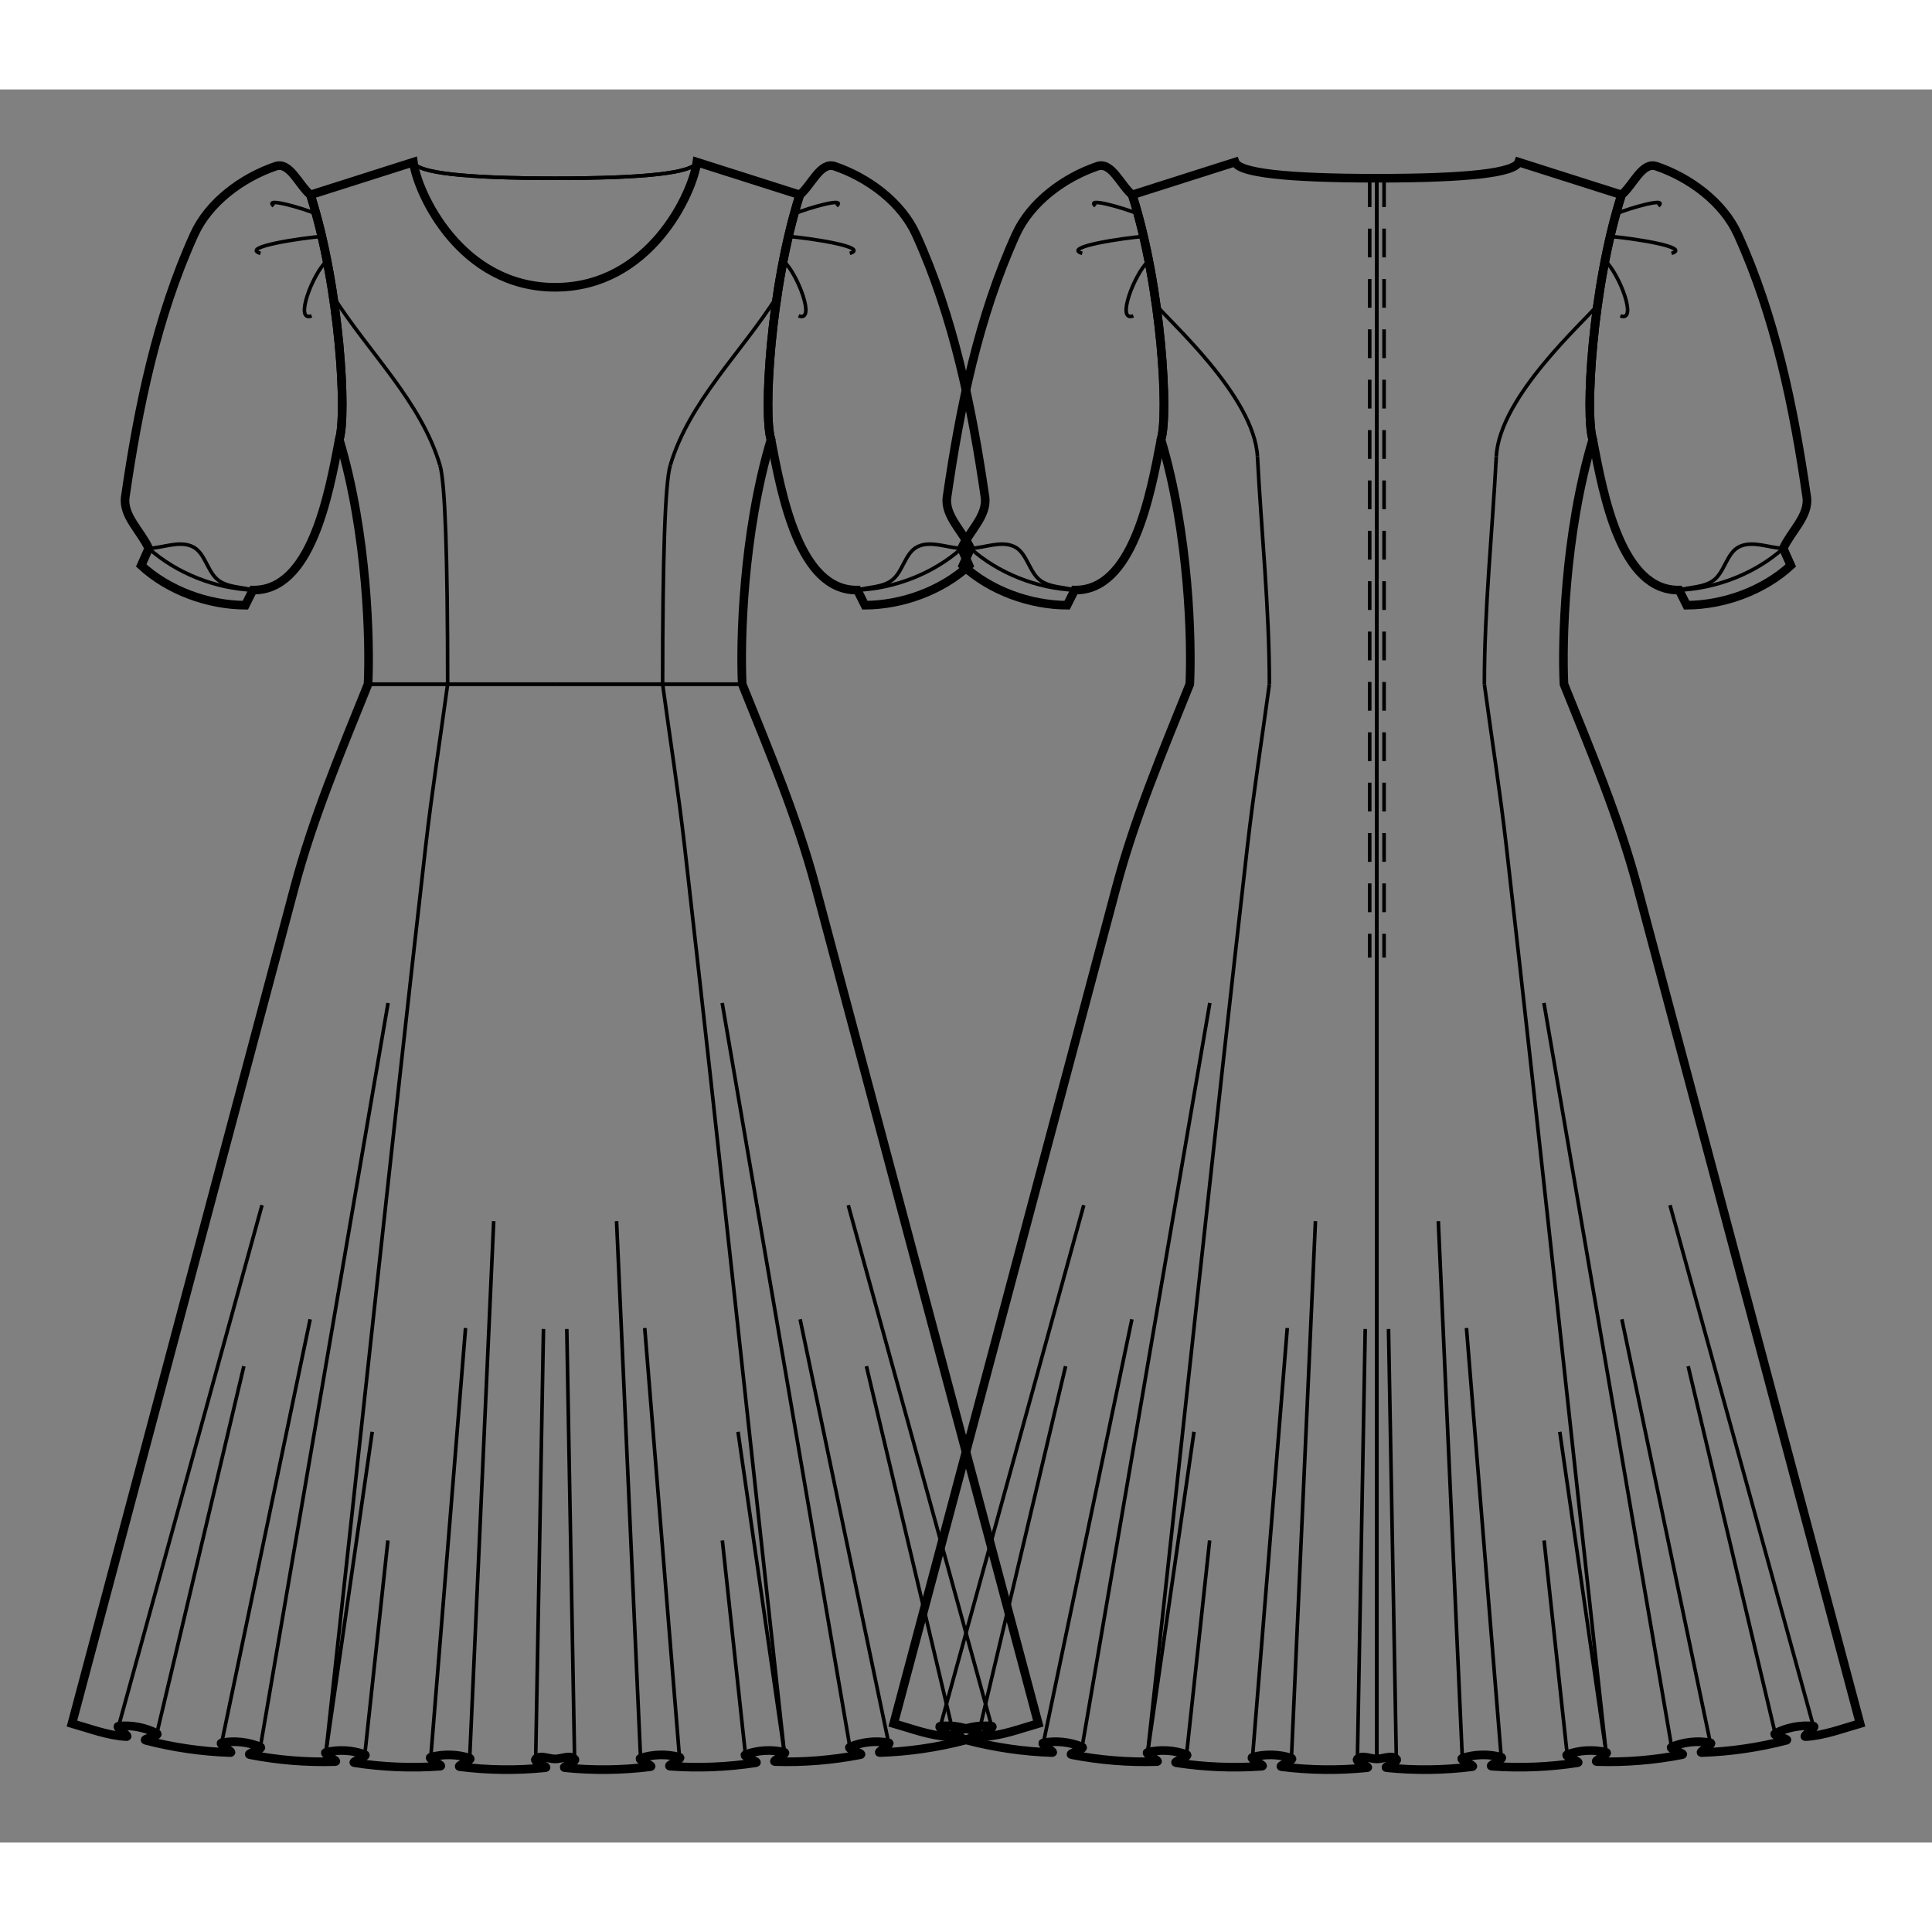 <svg id="mySVG" width="700" height="700" viewBox="-43.148, 12.353, 268.496, 243.635" version="1.1" xmlns="http://www.w3.org/2000/svg" xmlns:xlink="http://www.w3.org/1999/xlink" style="overflow: hidden; position: relative;"><rect x="-43.148" y="12.353" width="268.496" height="243.635" fill="#808080" stroke="none"/><defs><mask id="myMask" x="0" y="0" width="700" height="700" ><rect x="-1000" y="-1000" width="2000" height="2000" fill="white"/><path d="M 34 244.369 C 33.099 244.369 31.966 243.767 31.296 244.369 C 30.845 244.775 33.25 245.524 32.647 245.585 C 28.702 245.988 24.685 245.941 20.75 245.446 C 20.149 245.37 22.701 244.449 22.126 244.261 C 20.412 243.7 18.458 243.652 16.719 244.127 C 16.135 244.286 18.633 245.335 18.03 245.378 C 14.064 245.665 10.041 245.503 6.111 244.895 C 5.507 244.802 8.123 243.968 7.55 243.758 C 5.857 243.136 3.904 243.025 2.15 243.442 C 1.56 243.582 4.034 244.719 3.428 244.738 C -0.535 244.863 -4.536 244.537 -8.427 243.776 C -9.019 243.66 -6.409 242.941 -6.965 242.706 C -8.626 242.005 -10.57 241.794 -12.342 242.124 C -12.937 242.235 -10.533 243.502 -11.138 243.483 C -15.099 243.353 -19.069 242.774 -22.905 241.778 C -23.492 241.625 -20.816 241.11 -21.353 240.829 C -22.951 239.993 -24.872 239.625 -26.665 239.81 C -27.268 239.873 -24.972 241.299 -25.577 241.265 C -28.168 241.12 -30.652 240.157 -33.148 239.446 L -2.211 123.209 C 0.36 113.545 4.27 104.278 8 95 C 8.285 89.301 7.937 74.116 4 61 C 5.07 57.748 4.152 40.049 0 27 L 14.3 22.45 C 14.883 26.791 20.859 39.846 34 39.846 C 47.141 39.846 53.117 26.791 53.7 22.45 L 68 27 C 63.848 40.049 62.93 57.748 64 61 C 60.063 74.116 59.715 89.301 60 95 C 63.73 104.278 67.64 113.545 70.211 123.209 L 101.148 239.446 C 98.652 240.157 96.168 241.12 93.577 241.265 C 92.972 241.299 95.268 239.873 94.665 239.81 C 92.872 239.625 90.951 239.993 89.353 240.829 C 88.816 241.11 91.492 241.625 90.905 241.778 C 87.069 242.774 83.099 243.353 79.138 243.483 C 78.533 243.502 80.937 242.235 80.342 242.124 C 78.57 241.794 76.626 242.005 74.965 242.706 C 74.409 242.941 77.019 243.66 76.427 243.776 C 72.536 244.537 68.535 244.863 64.572 244.738 C 63.966 244.719 66.44 243.582 65.85 243.442 C 64.096 243.025 62.143 243.136 60.45 243.758 C 59.877 243.968 62.493 244.802 61.889 244.895 C 57.959 245.503 53.936 245.665 49.97 245.378 C 49.367 245.335 51.865 244.286 51.281 244.127 C 49.542 243.652 47.588 243.7 45.874 244.261 C 45.299 244.449 47.851 245.37 47.25 245.446 C 43.315 245.941 39.298 245.988 35.353 245.585 C 34.75 245.524 37.155 244.775 36.704 244.369 C 36.034 243.767 34.901 244.369 34 244.369" stroke="black" stroke-width="1.2" fill-opacity="1" fill="black" transform=""/><path d="M 148.201 24.693 Q 167.084 24.693 167.901 22.45 L 182.201 27 C 178.049 40.049 177.13 57.748 178.201 61 C 174.263 74.116 173.916 89.301 174.201 95 C 177.93 104.278 181.841 113.545 184.412 123.209 L 215.348 239.446 C 212.852 240.157 210.369 241.12 207.777 241.265 C 207.172 241.299 209.468 239.873 208.866 239.81 C 207.073 239.625 205.151 239.993 203.554 240.829 C 203.017 241.11 205.693 241.625 205.106 241.778 C 201.27 242.774 197.3 243.353 193.339 243.483 C 192.734 243.502 195.138 242.235 194.543 242.124 C 192.771 241.794 190.827 242.005 189.166 242.706 C 188.609 242.941 191.22 243.66 190.627 243.776 C 186.737 244.537 182.735 244.863 178.773 244.738 C 178.167 244.719 180.641 243.582 180.051 243.442 C 178.297 243.025 176.344 243.136 174.651 243.758 C 174.077 243.968 176.694 244.802 176.09 244.895 C 172.16 245.503 168.136 245.665 164.171 245.378 C 163.568 245.335 166.065 244.286 165.482 244.127 C 163.743 243.652 161.788 243.7 160.075 244.261 C 159.499 244.449 162.052 245.37 161.451 245.446 C 157.516 245.941 153.499 245.988 149.553 245.585 C 148.95 245.524 151.356 244.775 150.905 244.369 C 150.235 243.767 149.102 244.369 148.201 244.369 C 147.299 244.369 146.167 243.767 145.496 244.369 C 145.045 244.775 147.451 245.524 146.848 245.585 C 142.902 245.988 138.885 245.941 134.95 245.446 C 134.35 245.37 136.902 244.449 136.326 244.261 C 134.613 243.7 132.658 243.652 130.919 244.127 C 130.336 244.286 132.834 245.335 132.231 245.378 C 128.265 245.665 124.241 245.503 120.312 244.895 C 119.707 244.802 122.324 243.968 121.75 243.758 C 120.058 243.136 118.105 243.025 116.35 243.442 C 115.76 243.582 118.235 244.719 117.628 244.738 C 113.666 244.863 109.665 244.537 105.774 243.776 C 105.181 243.66 107.792 242.941 107.236 242.706 C 105.574 242.005 103.631 241.794 101.858 242.124 C 101.263 242.235 103.667 243.502 103.062 243.483 C 99.101 243.353 95.131 242.774 91.295 241.778 C 90.708 241.625 93.385 241.11 92.847 240.829 C 91.25 239.993 89.329 239.625 87.535 239.81 C 86.933 239.873 89.229 241.299 88.624 241.265 C 86.032 241.12 83.549 240.157 81.053 239.446 L 111.989 123.209 C 114.561 113.545 118.471 104.278 122.201 95 C 122.485 89.301 122.138 74.116 118.201 61 C 119.271 57.748 118.353 40.049 114.201 27 L 128.501 22.45 Q 129.317 24.693 148.201 24.693" stroke="black" stroke-width="1.2" fill-opacity="1" fill="black" transform=""/><path d="M 4 61 C 2.5 68.9 0.04 82.063 -8 81.926 L -9.053 84.031 C -14.217 84.008 -19.73 82.006 -23.526 78.505 L -22.474 76.136 C -23.562 73.754 -26.112 71.58 -25.737 68.988 C -23.935 56.543 -21.362 43.947 -16.158 32.5 C -14.122 28.022 -9.499 24.611 -4.842 23.026 C -2.866 22.353 -1.614 25.676 0 27 C 4.152 40.049 5.07 57.748 4 61" stroke="black" stroke-width="1.2" fill-opacity="1" fill="black" transform=""/><path d="M 118.201 61 C 116.701 68.9 114.24 82.063 106.201 81.926 L 105.148 84.031 C 99.984 84.008 94.471 82.006 90.674 78.505 L 91.727 76.136 C 90.639 73.754 88.089 71.58 88.464 68.988 C 90.266 56.543 92.839 43.947 98.043 32.5 C 100.079 28.022 104.702 24.611 109.359 23.026 C 111.335 22.353 112.586 25.676 114.201 27 C 118.353 40.049 119.271 57.748 118.201 61" stroke="black" stroke-width="1.2" fill-opacity="1" fill="black" transform=""/><path d="M 64 61 C 62.93 57.748 63.848 40.049 68 27 C 69.614 25.676 70.866 22.353 72.842 23.026 C 77.499 24.611 82.122 28.022 84.158 32.5 C 89.362 43.947 91.935 56.543 93.737 68.988 C 94.112 71.58 91.562 73.754 90.474 76.136 L 91.526 78.505 C 87.73 82.006 82.217 84.008 77.053 84.031 L 76 81.926 C 67.96 82.063 65.5 68.9 64 61" stroke="black" stroke-width="1.2" fill-opacity="1" fill="black" transform=""/><path d="M 178.201 61 C 177.13 57.748 178.049 40.049 182.201 27 C 183.815 25.676 185.066 22.353 187.043 23.026 C 191.7 24.611 196.322 28.022 198.359 32.5 C 203.563 43.947 206.135 56.543 207.937 68.988 C 208.313 71.58 205.762 73.754 204.674 76.136 L 205.727 78.505 C 201.93 82.006 196.417 84.008 191.253 84.031 L 190.201 81.926 C 182.161 82.063 179.7 68.9 178.201 61" stroke="black" stroke-width="1.2" fill-opacity="1" fill="black" transform=""/></mask></defs><rect x="-1000" y="-1000" width="2000" height="2000" fill="white" mask="url(#myMask)"></rect><path d="M 34 244.369 C 33.099 244.369 31.966 243.767 31.296 244.369 C 30.845 244.775 33.25 245.524 32.647 245.585 C 28.702 245.988 24.685 245.941 20.75 245.446 C 20.149 245.37 22.701 244.449 22.126 244.261 C 20.412 243.7 18.458 243.652 16.719 244.127 C 16.135 244.286 18.633 245.335 18.03 245.378 C 14.064 245.665 10.041 245.503 6.111 244.895 C 5.507 244.802 8.123 243.968 7.55 243.758 C 5.857 243.136 3.904 243.025 2.15 243.442 C 1.56 243.582 4.034 244.719 3.428 244.738 C -0.535 244.863 -4.536 244.537 -8.427 243.776 C -9.019 243.66 -6.409 242.941 -6.965 242.706 C -8.626 242.005 -10.57 241.794 -12.342 242.124 C -12.937 242.235 -10.533 243.502 -11.138 243.483 C -15.099 243.353 -19.069 242.774 -22.905 241.778 C -23.492 241.625 -20.816 241.11 -21.353 240.829 C -22.951 239.993 -24.872 239.625 -26.665 239.81 C -27.268 239.873 -24.972 241.299 -25.577 241.265 C -28.168 241.12 -30.652 240.157 -33.148 239.446 L -2.211 123.209 C 0.36 113.545 4.27 104.278 8 95 C 8.285 89.301 7.937 74.116 4 61 C 5.07 57.748 4.152 40.049 0 27 L 14.3 22.45 C 14.883 26.791 20.859 39.846 34 39.846 C 47.141 39.846 53.117 26.791 53.7 22.45 L 68 27 C 63.848 40.049 62.93 57.748 64 61 C 60.063 74.116 59.715 89.301 60 95 C 63.73 104.278 67.64 113.545 70.211 123.209 L 101.148 239.446 C 98.652 240.157 96.168 241.12 93.577 241.265 C 92.972 241.299 95.268 239.873 94.665 239.81 C 92.872 239.625 90.951 239.993 89.353 240.829 C 88.816 241.11 91.492 241.625 90.905 241.778 C 87.069 242.774 83.099 243.353 79.138 243.483 C 78.533 243.502 80.937 242.235 80.342 242.124 C 78.57 241.794 76.626 242.005 74.965 242.706 C 74.409 242.941 77.019 243.66 76.427 243.776 C 72.536 244.537 68.535 244.863 64.572 244.738 C 63.966 244.719 66.44 243.582 65.85 243.442 C 64.096 243.025 62.143 243.136 60.45 243.758 C 59.877 243.968 62.493 244.802 61.889 244.895 C 57.959 245.503 53.936 245.665 49.97 245.378 C 49.367 245.335 51.865 244.286 51.281 244.127 C 49.542 243.652 47.588 243.7 45.874 244.261 C 45.299 244.449 47.851 245.37 47.25 245.446 C 43.315 245.941 39.298 245.988 35.353 245.585 C 34.75 245.524 37.155 244.775 36.704 244.369 C 36.034 243.767 34.901 244.369 34 244.369" stroke="black" stroke-width="1.2" fill-opacity="0" fill="white" transform=""/><path d="M 14.3 22.45 Q 15.117 24.693 34 24.693" stroke="#000" stroke-width="0.5" fill-opacity="0" fill="white" transform=""/><path d="M 8 95 L 34 95" stroke="#000" stroke-width="0.5" fill-opacity="0" fill="white" transform=""/><path d="M 8 95 L 34 95" stroke="#000" stroke-width="0.5" fill-opacity="0" fill="white" transform=""/><path d="M 31.296 244.369 L 32.38 184.622" stroke="#000" stroke-width="0.5" fill-opacity="0" fill="white" transform=""/><path d="M 22.126 244.261 L 25.463 169.63" stroke="#000" stroke-width="0.5" fill-opacity="0" fill="white" transform=""/><path d="M 16.719 244.127 L 21.549 184.476" stroke="#000" stroke-width="0.5" fill-opacity="0" fill="white" transform=""/><path d="M 7.55 243.758 L 10.761 214.006" stroke="#000" stroke-width="0.5" fill-opacity="0" fill="white" transform=""/><path d="M 2.15 243.442 L 8.583 198.909" stroke="#000" stroke-width="0.5" fill-opacity="0" fill="white" transform=""/><path d="M -6.965 242.706 L 10.783 139.311" stroke="#000" stroke-width="0.5" fill-opacity="0" fill="white" transform=""/><path d="M -12.342 242.124 L -0.048 183.274" stroke="#000" stroke-width="0.5" fill-opacity="0" fill="white" transform=""/><path d="M -21.353 240.829 L -9.26 189.789" stroke="#000" stroke-width="0.5" fill-opacity="0" fill="white" transform=""/><path d="M -26.665 239.81 L -6.735 167.405" stroke="#000" stroke-width="0.5" fill-opacity="0" fill="white" transform=""/><path d="M 2.15 243.442 C 6.766 201.495 11.223 159.529 16 117.6 C 16.861 110.047 18.042 102.533 19.062 95" stroke="#000" stroke-width="0.5" fill-opacity="0" fill="white" transform=""/><path d="M 3.153 41.108 C 8.102 48.939 15.377 55.716 18 64.6" stroke="#000" stroke-width="0.5" fill-opacity="0" fill="white" transform=""/><path d="M 18 64.6 Q 19.062 68.195 19.062 95" stroke="#000" stroke-width="0.5" fill-opacity="0" fill="white" transform=""/><path d="M 53.7 22.45 Q 52.883 24.693 34 24.693" stroke="#000" stroke-width="0.5" fill-opacity="0" fill="white" transform=""/><path d="M 14.3 22.45 Q 15.117 24.693 34 24.693" stroke="#000" stroke-width="0.5" fill-opacity="0" fill="white" transform=""/><path d="M 53.7 22.45 Q 52.883 24.693 34 24.693" stroke="#000" stroke-width="0.5" fill-opacity="0" fill="white" transform=""/><path d="M 60 95 L 34 95" stroke="#000" stroke-width="0.5" fill-opacity="0" fill="white" transform=""/><path d="M 60 95 L 34 95" stroke="#000" stroke-width="0.5" fill-opacity="0" fill="white" transform=""/><path d="M 36.704 244.369 L 35.62 184.622" stroke="#000" stroke-width="0.5" fill-opacity="0" fill="white" transform=""/><path d="M 45.874 244.261 L 42.537 169.63" stroke="#000" stroke-width="0.5" fill-opacity="0" fill="white" transform=""/><path d="M 51.281 244.127 L 46.451 184.476" stroke="#000" stroke-width="0.5" fill-opacity="0" fill="white" transform=""/><path d="M 60.45 243.758 L 57.239 214.006" stroke="#000" stroke-width="0.5" fill-opacity="0" fill="white" transform=""/><path d="M 65.85 243.442 L 59.417 198.909" stroke="#000" stroke-width="0.5" fill-opacity="0" fill="white" transform=""/><path d="M 74.965 242.706 L 57.217 139.311" stroke="#000" stroke-width="0.5" fill-opacity="0" fill="white" transform=""/><path d="M 80.342 242.124 L 68.048 183.274" stroke="#000" stroke-width="0.5" fill-opacity="0" fill="white" transform=""/><path d="M 89.353 240.829 L 77.26 189.789" stroke="#000" stroke-width="0.5" fill-opacity="0" fill="white" transform=""/><path d="M 94.665 239.81 L 74.735 167.405" stroke="#000" stroke-width="0.5" fill-opacity="0" fill="white" transform=""/><path d="M 65.85 243.442 C 61.234 201.495 56.777 159.529 52 117.6 C 51.139 110.047 49.958 102.533 48.938 95" stroke="#000" stroke-width="0.5" fill-opacity="0" fill="white" transform=""/><path d="M 64.847 41.108 C 59.898 48.939 52.623 55.716 50 64.6" stroke="#000" stroke-width="0.5" fill-opacity="0" fill="white" transform=""/><path d="M 50 64.6 Q 48.938 68.195 48.938 95" stroke="#000" stroke-width="0.5" fill-opacity="0" fill="white" transform=""/><path d="M 148.201 24.693 Q 167.084 24.693 167.901 22.45 L 182.201 27 C 178.049 40.049 177.13 57.748 178.201 61 C 174.263 74.116 173.916 89.301 174.201 95 C 177.93 104.278 181.841 113.545 184.412 123.209 L 215.348 239.446 C 212.852 240.157 210.369 241.12 207.777 241.265 C 207.172 241.299 209.468 239.873 208.866 239.81 C 207.073 239.625 205.151 239.993 203.554 240.829 C 203.017 241.11 205.693 241.625 205.106 241.778 C 201.27 242.774 197.3 243.353 193.339 243.483 C 192.734 243.502 195.138 242.235 194.543 242.124 C 192.771 241.794 190.827 242.005 189.166 242.706 C 188.609 242.941 191.22 243.66 190.627 243.776 C 186.737 244.537 182.735 244.863 178.773 244.738 C 178.167 244.719 180.641 243.582 180.051 243.442 C 178.297 243.025 176.344 243.136 174.651 243.758 C 174.077 243.968 176.694 244.802 176.09 244.895 C 172.16 245.503 168.136 245.665 164.171 245.378 C 163.568 245.335 166.065 244.286 165.482 244.127 C 163.743 243.652 161.788 243.7 160.075 244.261 C 159.499 244.449 162.052 245.37 161.451 245.446 C 157.516 245.941 153.499 245.988 149.553 245.585 C 148.95 245.524 151.356 244.775 150.905 244.369 C 150.235 243.767 149.102 244.369 148.201 244.369 C 147.299 244.369 146.167 243.767 145.496 244.369 C 145.045 244.775 147.451 245.524 146.848 245.585 C 142.902 245.988 138.885 245.941 134.95 245.446 C 134.35 245.37 136.902 244.449 136.326 244.261 C 134.613 243.7 132.658 243.652 130.919 244.127 C 130.336 244.286 132.834 245.335 132.231 245.378 C 128.265 245.665 124.241 245.503 120.312 244.895 C 119.707 244.802 122.324 243.968 121.75 243.758 C 120.058 243.136 118.105 243.025 116.35 243.442 C 115.76 243.582 118.235 244.719 117.628 244.738 C 113.666 244.863 109.665 244.537 105.774 243.776 C 105.181 243.66 107.792 242.941 107.236 242.706 C 105.574 242.005 103.631 241.794 101.858 242.124 C 101.263 242.235 103.667 243.502 103.062 243.483 C 99.101 243.353 95.131 242.774 91.295 241.778 C 90.708 241.625 93.385 241.11 92.847 240.829 C 91.25 239.993 89.329 239.625 87.535 239.81 C 86.933 239.873 89.229 241.299 88.624 241.265 C 86.032 241.12 83.549 240.157 81.053 239.446 L 111.989 123.209 C 114.561 113.545 118.471 104.278 122.201 95 C 122.485 89.301 122.138 74.116 118.201 61 C 119.271 57.748 118.353 40.049 114.201 27 L 128.501 22.45 Q 129.317 24.693 148.201 24.693" stroke="black" stroke-width="1.2" fill-opacity="0" fill="white" transform=""/><path d="M 145.496 244.369 L 146.581 184.622" stroke="#000" stroke-width="0.5" fill-opacity="0" fill="white" transform=""/><path d="M 136.326 244.261 L 139.663 169.63" stroke="#000" stroke-width="0.5" fill-opacity="0" fill="white" transform=""/><path d="M 130.919 244.127 L 135.75 184.476" stroke="#000" stroke-width="0.5" fill-opacity="0" fill="white" transform=""/><path d="M 121.75 243.758 L 124.961 214.006" stroke="#000" stroke-width="0.5" fill-opacity="0" fill="white" transform=""/><path d="M 116.35 243.442 L 122.784 198.909" stroke="#000" stroke-width="0.5" fill-opacity="0" fill="white" transform=""/><path d="M 107.236 242.706 L 124.984 139.311" stroke="#000" stroke-width="0.5" fill-opacity="0" fill="white" transform=""/><path d="M 101.858 242.124 L 114.153 183.274" stroke="#000" stroke-width="0.5" fill-opacity="0" fill="white" transform=""/><path d="M 92.847 240.829 L 104.941 189.789" stroke="#000" stroke-width="0.5" fill-opacity="0" fill="white" transform=""/><path d="M 87.535 239.81 L 107.466 167.405" stroke="#000" stroke-width="0.5" fill-opacity="0" fill="white" transform=""/><path d="M 116.35 243.442 C 120.967 201.495 125.424 159.529 130.201 117.6 C 131.061 110.047 132.242 102.533 133.262 95" stroke="#000" stroke-width="0.5" fill-opacity="0" fill="white" transform=""/><path d="M 117.526 42.295 C 119.042 44.325 131.162 54.928 131.604 63.363" stroke="#000" stroke-width="0.5" fill-opacity="0" fill="white" transform=""/><path d="M 131.604 63.363 C 132.157 73.909 133.262 84.44 133.262 95" stroke="#000" stroke-width="0.5" fill-opacity="0" fill="white" transform=""/><path d="M 148.201 24.693 L 148.201 244.369" stroke="#000" stroke-width="0.5" fill-opacity="0" fill="white" transform=""/><path d="M 149.201 24.693 L 149.201 25.693 L 149.201 26.693 L 149.201 27.693 L 149.201 28.693 L 149.201 29.693 L 149.201 30.693 L 149.201 31.693 L 149.201 32.693 L 149.201 33.693 L 149.201 34.693 L 149.201 35.693 L 149.201 36.693 L 149.201 37.693 L 149.201 38.693 L 149.201 39.693 L 149.201 40.693 L 149.201 41.693 L 149.201 42.693 L 149.201 43.693 L 149.201 44.693 L 149.201 45.693 L 149.201 46.693 L 149.201 47.693 L 149.201 48.693 L 149.201 49.693 L 149.201 50.693 L 149.201 51.693 L 149.201 52.693 L 149.201 53.693 L 149.201 54.693 L 149.201 55.693 L 149.201 56.693 L 149.201 57.693 L 149.201 58.693 L 149.201 59.693 L 149.201 60.693 L 149.201 61.693 L 149.201 62.693 L 149.201 63.693 L 149.201 64.693 L 149.201 65.693 L 149.201 66.693 L 149.201 67.693 L 149.201 68.693 L 149.201 69.693 L 149.201 70.693 L 149.201 71.693 L 149.201 72.693 L 149.201 73.693 L 149.201 74.693 L 149.201 75.693 L 149.201 76.693 L 149.201 77.693 L 149.201 78.693 L 149.201 79.693 L 149.201 80.693 L 149.201 81.693 L 149.201 82.693 L 149.201 83.693 L 149.201 84.693 L 149.201 85.693 L 149.201 86.693 L 149.201 87.693 L 149.201 88.693 L 149.201 89.693 L 149.201 90.693 L 149.201 91.693 L 149.201 92.693 L 149.201 93.693 L 149.201 94.693 L 149.201 95.693 L 149.201 96.693 L 149.201 97.693 L 149.201 98.693 L 149.201 99.693 L 149.201 100.693 L 149.201 101.693 L 149.201 102.693 L 149.201 103.693 L 149.201 104.693 L 149.201 105.693 L 149.201 106.693 L 149.201 107.693 L 149.201 108.693 L 149.201 109.693 L 149.201 110.693 L 149.201 111.693 L 149.201 112.693 L 149.201 113.693 L 149.201 114.693 L 149.201 115.693 L 149.201 116.693 L 149.201 117.693 L 149.201 118.693 L 149.201 119.693 L 149.201 120.693 L 149.201 121.693 L 149.201 122.693 L 149.201 123.693 L 149.201 124.693 L 149.201 125.693 L 149.201 126.693 L 149.201 127.693 L 149.201 128.693 L 149.201 129.693 L 149.201 130.693 L 149.201 131.693 L 149.201 132.693 L 149.201 133" stroke-dasharray="4, 3" stroke="#000" stroke-width="0.5" fill-opacity="0" fill="white" transform=""/><path d="M 160.075 244.261 L 156.738 169.63" stroke="#000" stroke-width="0.5" fill-opacity="0" fill="white" transform=""/><path d="M 165.482 244.127 L 160.651 184.476" stroke="#000" stroke-width="0.5" fill-opacity="0" fill="white" transform=""/><path d="M 174.651 243.758 L 171.44 214.006" stroke="#000" stroke-width="0.5" fill-opacity="0" fill="white" transform=""/><path d="M 180.051 243.442 L 173.618 198.909" stroke="#000" stroke-width="0.5" fill-opacity="0" fill="white" transform=""/><path d="M 189.166 242.706 L 171.418 139.311" stroke="#000" stroke-width="0.5" fill-opacity="0" fill="white" transform=""/><path d="M 194.543 242.124 L 182.249 183.274" stroke="#000" stroke-width="0.5" fill-opacity="0" fill="white" transform=""/><path d="M 203.554 240.829 L 191.46 189.789" stroke="#000" stroke-width="0.5" fill-opacity="0" fill="white" transform=""/><path d="M 208.866 239.81 L 188.936 167.405" stroke="#000" stroke-width="0.5" fill-opacity="0" fill="white" transform=""/><path d="M 180.051 243.442 C 175.435 201.495 170.978 159.529 166.201 117.6 C 165.34 110.047 164.159 102.533 163.139 95" stroke="#000" stroke-width="0.5" fill-opacity="0" fill="white" transform=""/><path d="M 178.875 42.295 C 177.359 44.325 165.239 54.928 164.797 63.363" stroke="#000" stroke-width="0.5" fill-opacity="0" fill="white" transform=""/><path d="M 164.797 63.363 C 164.244 73.909 163.139 84.44 163.139 95" stroke="#000" stroke-width="0.5" fill-opacity="0" fill="white" transform=""/><path d="M 148.201 24.693 L 148.201 244.369" stroke="#000" stroke-width="0.5" fill-opacity="0" fill="white" transform=""/><path d="M 147.201 24.693 L 147.201 25.693 L 147.201 26.693 L 147.201 27.693 L 147.201 28.693 L 147.201 29.693 L 147.201 30.693 L 147.201 31.693 L 147.201 32.693 L 147.201 33.693 L 147.201 34.693 L 147.201 35.693 L 147.201 36.693 L 147.201 37.693 L 147.201 38.693 L 147.201 39.693 L 147.201 40.693 L 147.201 41.693 L 147.201 42.693 L 147.201 43.693 L 147.201 44.693 L 147.201 45.693 L 147.201 46.693 L 147.201 47.693 L 147.201 48.693 L 147.201 49.693 L 147.201 50.693 L 147.201 51.693 L 147.201 52.693 L 147.201 53.693 L 147.201 54.693 L 147.201 55.693 L 147.201 56.693 L 147.201 57.693 L 147.201 58.693 L 147.201 59.693 L 147.201 60.693 L 147.201 61.693 L 147.201 62.693 L 147.201 63.693 L 147.201 64.693 L 147.201 65.693 L 147.201 66.693 L 147.201 67.693 L 147.201 68.693 L 147.201 69.693 L 147.201 70.693 L 147.201 71.693 L 147.201 72.693 L 147.201 73.693 L 147.201 74.693 L 147.201 75.693 L 147.201 76.693 L 147.201 77.693 L 147.201 78.693 L 147.201 79.693 L 147.201 80.693 L 147.201 81.693 L 147.201 82.693 L 147.201 83.693 L 147.201 84.693 L 147.201 85.693 L 147.201 86.693 L 147.201 87.693 L 147.201 88.693 L 147.201 89.693 L 147.201 90.693 L 147.201 91.693 L 147.201 92.693 L 147.201 93.693 L 147.201 94.693 L 147.201 95.693 L 147.201 96.693 L 147.201 97.693 L 147.201 98.693 L 147.201 99.693 L 147.201 100.693 L 147.201 101.693 L 147.201 102.693 L 147.201 103.693 L 147.201 104.693 L 147.201 105.693 L 147.201 106.693 L 147.201 107.693 L 147.201 108.693 L 147.201 109.693 L 147.201 110.693 L 147.201 111.693 L 147.201 112.693 L 147.201 113.693 L 147.201 114.693 L 147.201 115.693 L 147.201 116.693 L 147.201 117.693 L 147.201 118.693 L 147.201 119.693 L 147.201 120.693 L 147.201 121.693 L 147.201 122.693 L 147.201 123.693 L 147.201 124.693 L 147.201 125.693 L 147.201 126.693 L 147.201 127.693 L 147.201 128.693 L 147.201 129.693 L 147.201 130.693 L 147.201 131.693 L 147.201 132.693 L 147.201 133" stroke-dasharray="4, 3" stroke="#000" stroke-width="0.5" fill-opacity="0" fill="white" transform=""/><path d="M 150.905 244.369 L 149.82 184.622" stroke="#000" stroke-width="0.5" fill-opacity="0" fill="white" transform=""/><path d="M 4 61 C 2.5 68.9 0.04 82.063 -8 81.926 L -9.053 84.031 C -14.217 84.008 -19.73 82.006 -23.526 78.505 L -22.474 76.136 C -23.562 73.754 -26.112 71.58 -25.737 68.988 C -23.935 56.543 -21.362 43.947 -16.158 32.5 C -14.122 28.022 -9.499 24.611 -4.842 23.026 C -2.866 22.353 -1.614 25.676 0 27 C 4.152 40.049 5.07 57.748 4 61" stroke="black" stroke-width="1.2" fill-opacity="0" fill="white" transform=""/><path d="M -8 81.926 C -13.192 81.716 -18.605 79.606 -22.474 76.136" stroke="#000" stroke-width="0.5" fill-opacity="0" fill="white" transform=""/><path d="M -8 81.926 C -9.579 81.487 -11.406 81.566 -12.737 80.61 C -14.361 79.442 -14.603 76.708 -16.421 75.873 C -18.256 75.03 -20.456 76.049 -22.474 76.136" stroke="#000" stroke-width="0.5" fill-opacity="0" fill="white" transform=""/><path d="M 2.263 36.184 C 0.306 37.954 -2.302 44.772 0.158 43.816" stroke="#000" stroke-width="0.5" fill-opacity="0" fill="white" transform=""/><path d="M 1.737 32.763 C -1.255 32.986 -9.822 34.272 -6.947 35.132" stroke="#000" stroke-width="0.5" fill-opacity="0" fill="white" transform=""/><path d="M 0.684 29.605 C -1.121 28.839 -6.584 27.264 -5.105 28.553" stroke="#000" stroke-width="0.5" fill-opacity="0" fill="white" transform=""/><path d="M 118.201 61 C 116.701 68.9 114.24 82.063 106.201 81.926 L 105.148 84.031 C 99.984 84.008 94.471 82.006 90.674 78.505 L 91.727 76.136 C 90.639 73.754 88.089 71.58 88.464 68.988 C 90.266 56.543 92.839 43.947 98.043 32.5 C 100.079 28.022 104.702 24.611 109.359 23.026 C 111.335 22.353 112.586 25.676 114.201 27 C 118.353 40.049 119.271 57.748 118.201 61" stroke="black" stroke-width="1.2" fill-opacity="0" fill="white" transform=""/><path d="M 106.201 81.926 C 101.009 81.716 95.595 79.606 91.727 76.136" stroke="#000" stroke-width="0.5" fill-opacity="0" fill="white" transform=""/><path d="M 106.201 81.926 C 104.622 81.487 102.794 81.566 101.464 80.61 C 99.84 79.442 99.597 76.708 97.78 75.873 C 95.945 75.03 93.744 76.049 91.727 76.136" stroke="#000" stroke-width="0.5" fill-opacity="0" fill="white" transform=""/><path d="M 116.464 36.184 C 114.507 37.954 111.899 44.772 114.359 43.816" stroke="#000" stroke-width="0.5" fill-opacity="0" fill="white" transform=""/><path d="M 115.937 32.763 C 112.945 32.986 104.378 34.272 107.253 35.132" stroke="#000" stroke-width="0.5" fill-opacity="0" fill="white" transform=""/><path d="M 114.885 29.605 C 113.079 28.839 107.617 27.264 109.095 28.553" stroke="#000" stroke-width="0.5" fill-opacity="0" fill="white" transform=""/><path d="M 64 61 C 62.93 57.748 63.848 40.049 68 27 C 69.614 25.676 70.866 22.353 72.842 23.026 C 77.499 24.611 82.122 28.022 84.158 32.5 C 89.362 43.947 91.935 56.543 93.737 68.988 C 94.112 71.58 91.562 73.754 90.474 76.136 L 91.526 78.505 C 87.73 82.006 82.217 84.008 77.053 84.031 L 76 81.926 C 67.96 82.063 65.5 68.9 64 61" stroke="black" stroke-width="1.2" fill-opacity="0" fill="white" transform=""/><path d="M 76 81.926 C 81.192 81.716 86.605 79.606 90.474 76.136" stroke="#000" stroke-width="0.5" fill-opacity="0" fill="white" transform=""/><path d="M 76 81.926 C 77.579 81.487 79.406 81.566 80.737 80.61 C 82.361 79.442 82.603 76.708 84.421 75.873 C 86.256 75.03 88.456 76.049 90.474 76.136" stroke="#000" stroke-width="0.5" fill-opacity="0" fill="white" transform=""/><path d="M 65.737 36.184 C 67.694 37.954 70.302 44.772 67.842 43.816" stroke="#000" stroke-width="0.5" fill-opacity="0" fill="white" transform=""/><path d="M 66.263 32.763 C 69.255 32.986 77.822 34.272 74.947 35.132" stroke="#000" stroke-width="0.5" fill-opacity="0" fill="white" transform=""/><path d="M 67.316 29.605 C 69.121 28.839 74.584 27.264 73.105 28.553" stroke="#000" stroke-width="0.5" fill-opacity="0" fill="white" transform=""/><path d="M 178.201 61 C 177.13 57.748 178.049 40.049 182.201 27 C 183.815 25.676 185.066 22.353 187.043 23.026 C 191.7 24.611 196.322 28.022 198.359 32.5 C 203.563 43.947 206.135 56.543 207.937 68.988 C 208.313 71.58 205.762 73.754 204.674 76.136 L 205.727 78.505 C 201.93 82.006 196.417 84.008 191.253 84.031 L 190.201 81.926 C 182.161 82.063 179.7 68.9 178.201 61" stroke="black" stroke-width="1.2" fill-opacity="0" fill="white" transform=""/><path d="M 190.201 81.926 C 195.393 81.716 200.806 79.606 204.674 76.136" stroke="#000" stroke-width="0.5" fill-opacity="0" fill="white" transform=""/><path d="M 190.201 81.926 C 191.78 81.487 193.607 81.566 194.937 80.61 C 196.562 79.442 196.804 76.708 198.622 75.873 C 200.457 75.03 202.657 76.049 204.674 76.136" stroke="#000" stroke-width="0.5" fill-opacity="0" fill="white" transform=""/><path d="M 179.937 36.184 C 181.895 37.954 184.502 44.772 182.043 43.816" stroke="#000" stroke-width="0.5" fill-opacity="0" fill="white" transform=""/><path d="M 180.464 32.763 C 183.456 32.986 192.023 34.272 189.148 35.132" stroke="#000" stroke-width="0.5" fill-opacity="0" fill="white" transform=""/><path d="M 181.516 29.605 C 183.322 28.839 188.784 27.264 187.306 28.553" stroke="#000" stroke-width="0.5" fill-opacity="0" fill="white" transform=""/></svg>